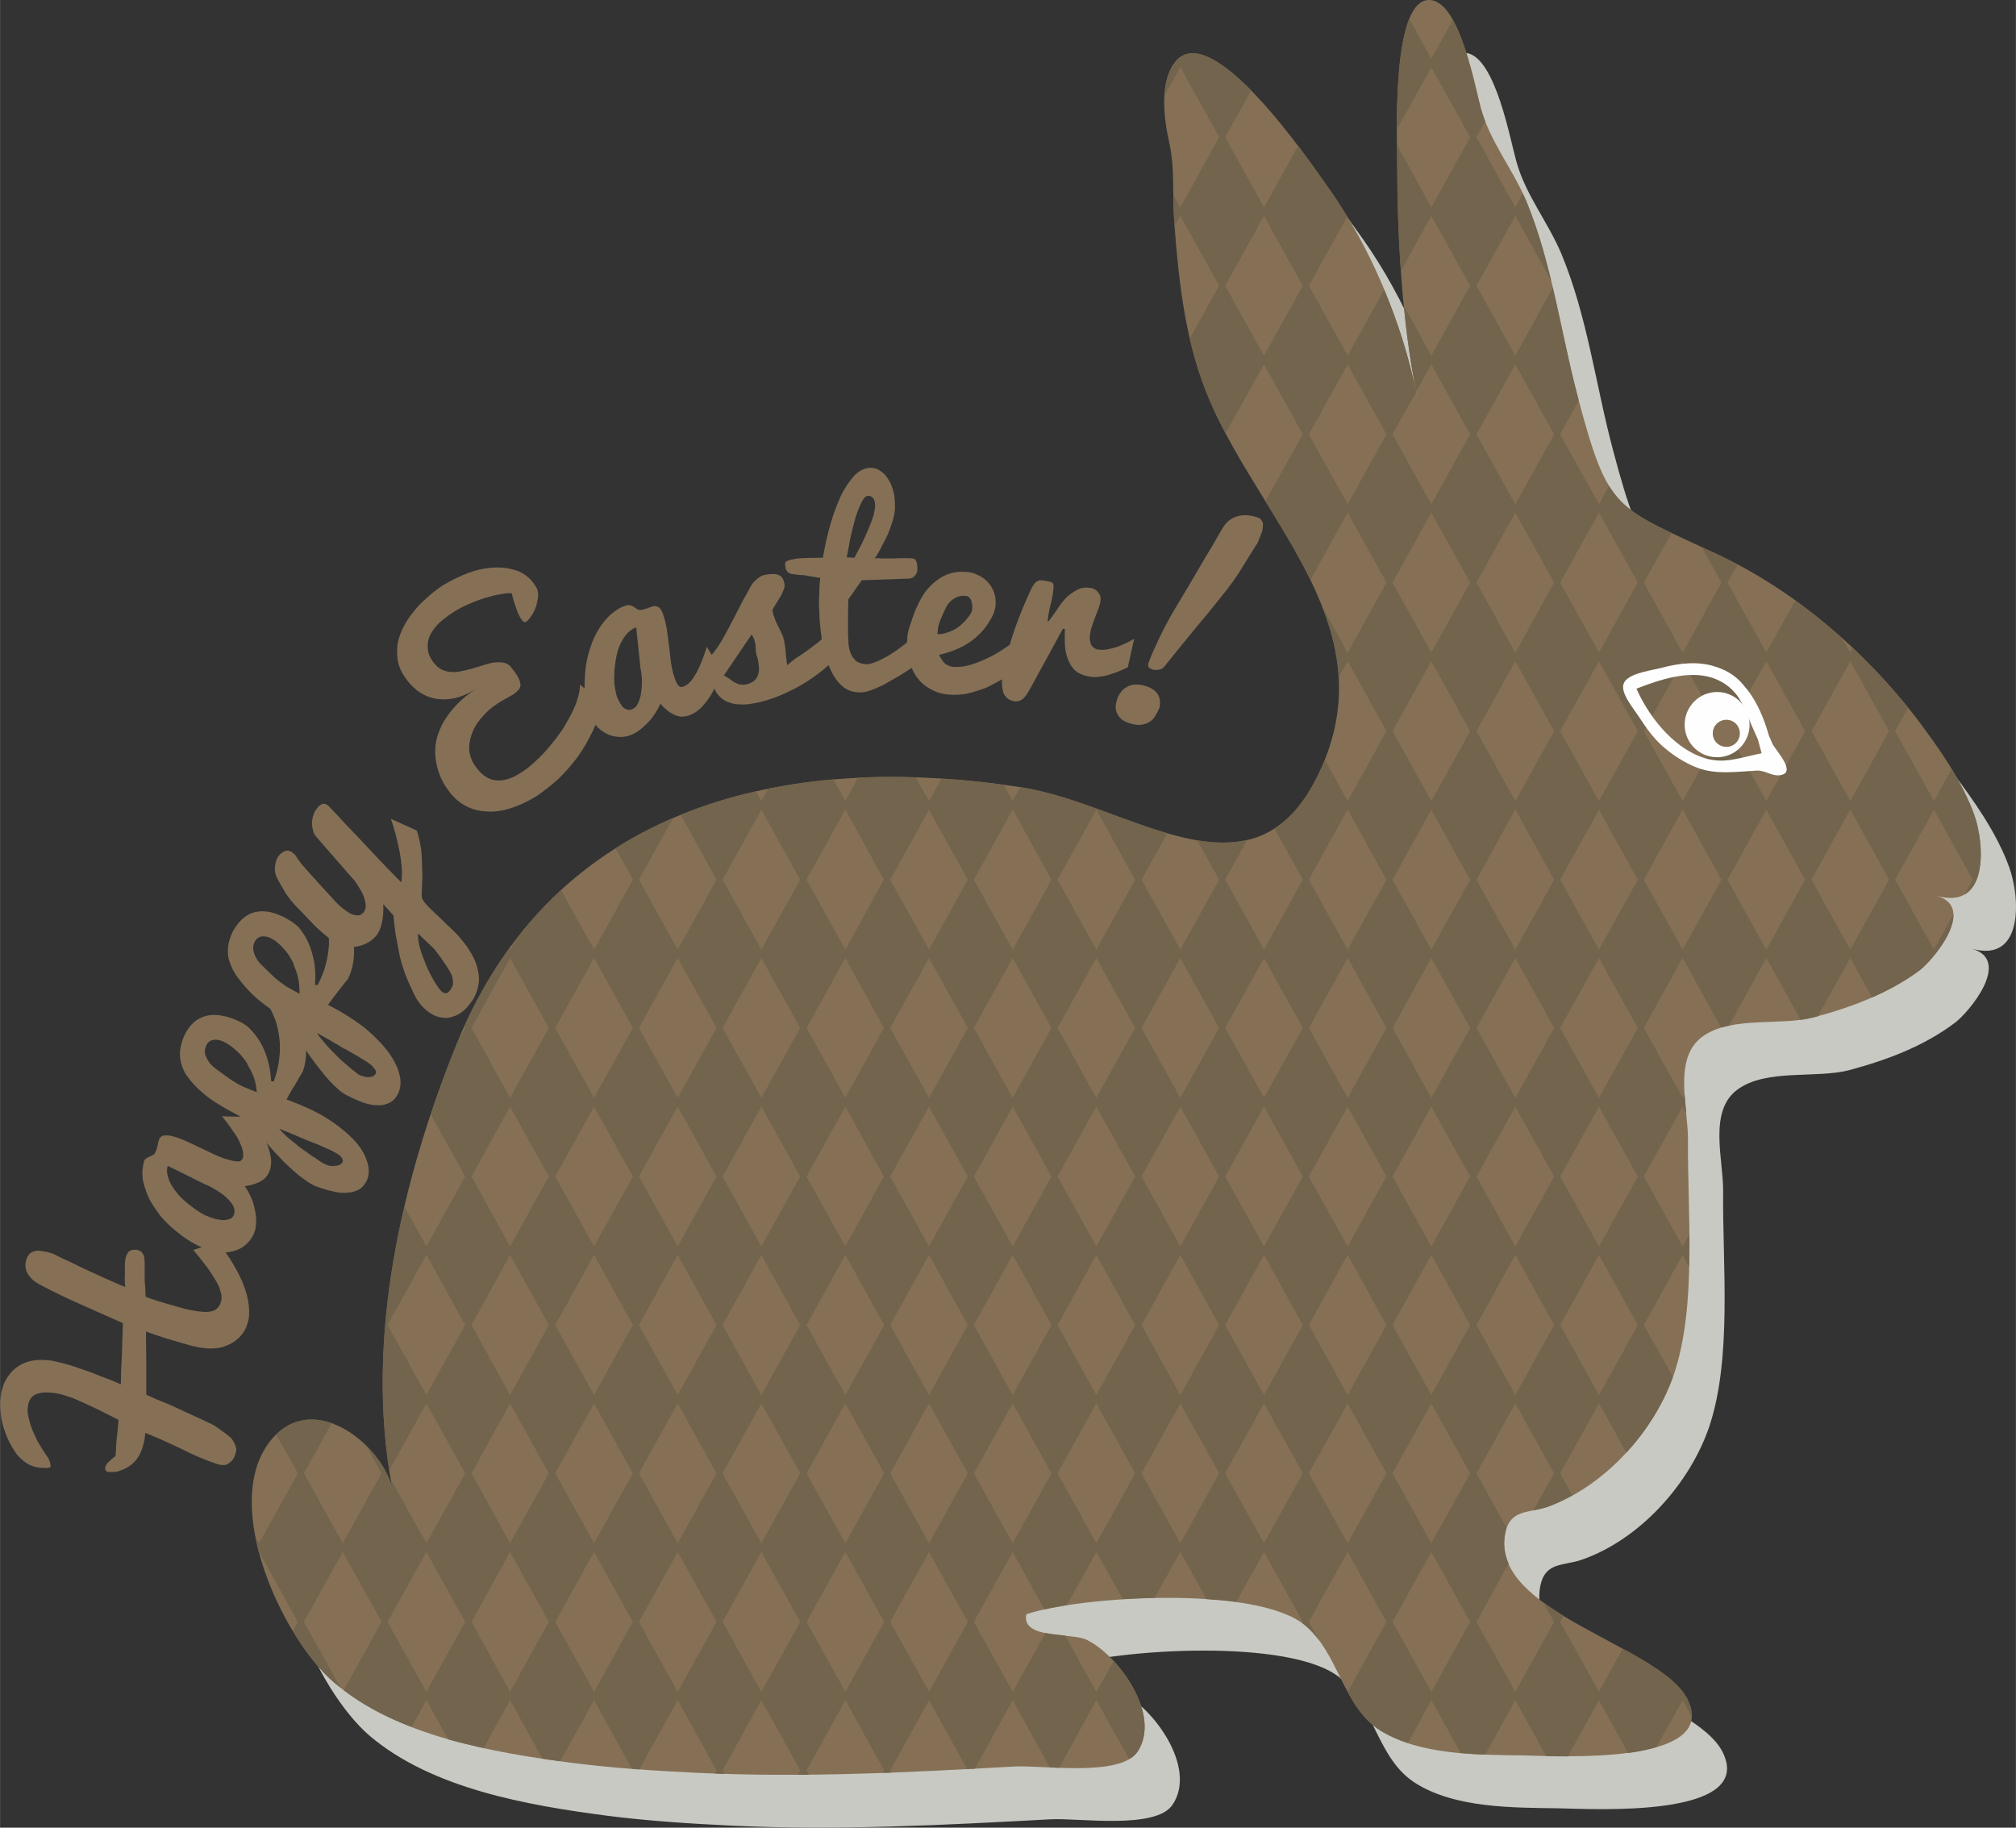 <?xml version="1.0" encoding="UTF-8"?>
<!DOCTYPE svg PUBLIC "-//W3C//DTD SVG 1.1//EN" "http://www.w3.org/Graphics/SVG/1.1/DTD/svg11.dtd">
<!-- Creator: CorelDRAW X8 -->
<svg xmlns="http://www.w3.org/2000/svg" xml:space="preserve" width="6.299in" height="5.711in" version="1.1" style="shape-rendering:geometricPrecision; text-rendering:geometricPrecision; image-rendering:optimizeQuality; fill-rule:evenodd; clip-rule:evenodd"
viewBox="0 0 6024 5462"
 xmlns:xlink="http://www.w3.org/1999/xlink">
 <rect x="0" y="0" width="6024" height="5462" fill="#333333" stroke="none"/>
 <defs>
  <style type="text/css">
   <![CDATA[
    .fil3 {fill:#FEFEFE;fill-rule:nonzero}
    .fil0 {fill:#C8C9C2;fill-rule:nonzero}
    .fil1 {fill:#857056;fill-rule:nonzero}
    .fil2 {fill:#72644D;fill-rule:nonzero}
   ]]>
  </style>
 </defs>
 <g id="Layer_x0020_1">
  <g id="_2083475144176">
   <path class="fil0" d="M4821 1349c91,341 111,322 419,467 228,107 438,287 590,486 67,89 136,185 174,290 32,87 45,288 -112,243 123,35 -11,193 -51,222 -93,70 -203,111 -315,141 -99,26 -248,-5 -334,58 -89,65 -41,212 -43,309 -2,213 27,492 -41,697 -58,172 -208,339 -381,399 -54,19 -109,6 -124,77 -50,239 465,335 545,499 97,198 -390,169 -491,167 -135,-2 -308,0 -427,-75 -114,-71 -123,-230 -226,-315 -146,-120 -671,-86 -832,-32 -17,75 134,54 179,76 95,45 227,224 153,335 -50,76 -282,39 -366,44 -316,17 -633,34 -950,19 -125,-6 -251,-14 -376,-30 -235,-31 -521,-80 -708,-239 -156,-134 -341,-533 -192,-722 120,-153 322,-5 364,135 -82,-439 29,-918 195,-1326 288,-703 970,-875 1686,-764 327,51 693,369 889,-39 206,-431 -166,-747 -324,-1111 -73,-169 -94,-351 -108,-535 -7,-85 4,-157 -15,-241 -15,-71 -32,-187 23,-246 109,-119 396,301 451,377 129,183 221,405 267,625 -46,-222 -59,-465 -59,-692 0,-72 -21,-514 104,-489 84,17 127,256 146,323 27,99 93,179 134,275 79,189 103,395 156,592z"/>
   <path class="fil1" d="M4716 1191c91,341 110,322 419,467 228,107 437,287 590,486 67,89 136,185 174,290 32,87 45,288 -112,243 122,35 -11,193 -51,223 -94,69 -203,110 -315,140 -99,27 -248,-5 -334,58 -89,65 -42,213 -43,310 -2,212 27,491 -41,696 -58,172 -208,339 -381,400 -54,18 -109,6 -124,77 -50,238 465,335 545,498 97,198 -390,169 -491,167 -135,-2 -308,0 -427,-74 -114,-72 -123,-231 -227,-316 -145,-119 -670,-86 -831,-32 -17,75 134,55 179,76 95,45 226,225 153,335 -51,76 -282,40 -366,44 -316,18 -633,34 -950,19 -126,-6 -251,-14 -376,-30 -235,-31 -522,-80 -708,-239 -156,-133 -341,-533 -192,-722 119,-153 322,-5 364,135 -82,-439 29,-918 195,-1326 288,-703 970,-874 1686,-763 327,51 693,368 888,-40 207,-431 -165,-747 -323,-1111 -74,-169 -94,-351 -108,-535 -7,-85 3,-157 -15,-240 -16,-71 -32,-188 22,-247 110,-119 397,301 451,378 130,182 222,404 267,624 -45,-222 -58,-465 -59,-692 0,-72 -20,-514 105,-489 84,17 127,256 145,323 28,100 94,179 135,275 79,189 103,395 156,592z"/>
   <path class="fil2" d="M5529 2394l-116 -209 116 -209 116 209 -116 209zm0 444l-116 -209 116 -210 116 210 -116 209zm-251 -444l-116 -209 116 -209 116 209 -116 209zm0 444l-116 -209 116 -209 116 209 -116 209zm-250 -444l-116 -209 116 -209 116 209 -116 209zm0 444l-116 -209 116 -210 116 210 -116 209zm-250 -888l-116 -209 116 -209 116 209 -116 209zm0 1357l116 209 -116 209 -116 -209 116 -209zm0 -444l116 209 -116 209 -116 -209 116 -209zm-116 -678l116 -209 116 209 -116 209 -116 -209zm116 235l116 209 -116 209 -116 -209 116 -209zm0 1749l-116 -209 116 -210 116 210 -116 209zm-250 -2662l-116 -209 116 -209 116 209 -116 209zm0 444l-116 -210 116 -209 116 209 -116 210zm0 2218l-116 -209 116 -210 116 210 -116 209zm0 -862l116 209 -116 209 -116 -209 116 -209zm0 -444l116 209 -116 209 -116 -209 116 -209zm-116 -678l116 -209 116 209 -116 209 -116 -209zm116 234l116 210 -116 209 -116 -209 116 -210zm-251 -469l-116 -209 116 -209 116 209 -116 209zm0 444l-116 -209 116 -209 116 209 -116 209zm0 444l-116 -209 116 -209 116 209 -116 209zm0 443l-116 -209 116 -209 116 209 -116 209zm0 444l-116 -209 116 -209 116 209 -116 209zm0 444l-116 -209 116 -210 116 210 -116 209zm0 443l-116 -209 116 -209 116 209 -116 209zm0 444l-116 -209 116 -209 116 209 -116 209zm-250 -3549l-116 -209 116 -209 116 209 -116 209zm-250 -444l-116 -209 116 -209 116 209 -116 209zm250 1775l-116 -209 116 -210 116 210 -116 209zm0 443l-116 -209 116 -209 116 209 -116 209zm0 444l-116 -209 116 -209 116 209 -116 209zm0 444l-116 -209 116 -210 116 210 -116 209zm0 443l-116 -209 116 -209 116 209 -116 209zm-250 -443l-116 -209 116 -210 116 210 -116 209zm0 443l-116 -209 116 -209 116 209 -116 209zm0 -1305l116 209 -116 209 -116 -209 116 -209zm0 -444l116 209 -116 209 -116 -209 116 -209zm-250 1306l-116 -209 116 -210 116 210 -116 209zm0 443l-116 -209 116 -209 116 209 -116 209zm-251 -1774l-116 -209 116 -209 116 209 -116 209zm0 443l-116 -209 116 -209 116 209 -116 209zm0 444l-116 -209 116 -209 116 209 -116 209zm0 444l-116 -209 116 -210 116 210 -116 209zm0 443l-116 -209 116 -209 116 209 -116 209zm-250 -1774l-116 -209 116 -210 116 210 -116 209zm0 443l-116 -209 116 -209 116 209 -116 209zm0 444l-116 -209 116 -209 116 209 -116 209zm0 444l-116 -209 116 -210 116 210 -116 209zm0 443l-116 -209 116 -209 116 209 -116 209zm501 -1305l116 209 -116 209 -116 -209 116 -209zm0 -444l116 209 -116 209 -116 -209 116 -209zm-751 1306l-116 -209 116 -210 116 210 -116 209zm0 443l-116 -209 116 -209 116 209 -116 209zm0 444l-116 -209 116 -209 116 209 -116 209zm0 -1749l116 209 -116 209 -116 -209 116 -209zm0 -444l116 209 -116 209 -116 -209 116 -209zm0 -443l116 209 -116 209 -116 -209 116 -209zm-250 1749l-116 -209 116 -210 116 210 -116 209zm0 443l-116 -209 116 -209 116 209 -116 209zm0 444l-116 -209 116 -209 116 209 -116 209zm0 -1749l115 209 -115 209 -116 -209 116 -209zm0 -444l115 209 -115 209 -116 -209 116 -209zm0 -444l115 210 -115 209 -116 -209 116 -210zm-251 419l-116 -209 116 -209 116 209 -116 209zm0 443l-116 -209 116 -209 116 209 -116 209zm0 444l-116 -209 116 -209 116 209 -116 209zm0 444l-116 -209 116 -210 116 210 -116 209zm0 443l-116 -209 116 -209 116 209 -116 209zm0 444l-116 -209 116 -209 116 209 -116 209zm-250 -1775l-116 -209 116 -209 116 209 -116 209zm0 444l-116 -209 116 -209 116 209 -116 209zm0 444l-116 -209 116 -210 116 210 -116 209zm0 443l-116 -209 116 -209 116 209 -116 209zm0 444l-116 -209 116 -209 116 209 -116 209zm-250 -887l-116 -209 116 -210 116 210 -116 209zm0 443l-116 -209 116 -209 116 209 -116 209zm0 444l-116 -209 116 -209 116 209 -116 209zm0 -1749l116 209 -116 209 -116 -209 116 -209zm0 -444l116 209 -116 209 -116 -209 116 -209zm-251 1306l-115 -209 115 -210 116 210 -116 209zm0 443l-115 -209 115 -209 116 209 -116 209zm0 444l-115 -209 115 -209 116 209 -116 209zm0 -1749l116 209 -116 209 -115 -209 115 -209zm0 -444l116 209 -116 209 -115 -209 115 -209zm-250 1306l-116 -209 116 -210 116 210 -116 209zm0 887l-116 -209 116 -209 116 209 -116 209zm4625 -2622c-17,-47 -41,-92 -67,-136l-53 96 -116 -209 38 -69c-50,-63 -105,-123 -165,-180l-7 15 -24 -42c-45,-41 -91,-79 -140,-114l-87 155 -116 -209 30 -53c-19,-10 -38,-21 -57,-30 -18,-8 -34,-16 -50,-23l59 106 -116 210 -116 -210 83 -148c-96,-46 -148,-77 -187,-141l-30 55 -116 -209 55 -100c0,-3 -1,-5 -1,-7 -29,-109 -50,-221 -76,-331l-112 203 -116 -209 116 -209 107 194c-20,-82 -43,-162 -75,-240 -3,-7 -7,-14 -10,-20l-22 41 -116 -210 26 -48c-5,-12 -9,-25 -13,-38 -13,-48 -39,-184 -84,-264l-64 116 -66 -120c-32,80 -37,228 -37,331l103 -186 116 209 -116 210 -102 -186c0,25 0,45 0,56 0,104 3,212 11,320l91 -165 116 209 -116 209 -82 -149c8,87 20,173 37,256l45 -81 116 209 -116 209 -116 -209 71 -127c-22,-103 -54,-206 -96,-305l-109 197 -116 -209 115 -207c-19,-30 -38,-61 -59,-89 -15,-21 -47,-68 -88,-122l-102 184 -116 -210 78 -140c-78,-78 -157,-133 -208,-101l-4 7 -2 -3c-3,2 -6,4 -9,7 -24,27 -34,65 -36,105l47 -84 116 209 -116 210 -21 -37c0,27 1,55 3,84 0,3 0,6 0,9l18 -31 116 209 -88 158c15,64 35,128 62,190 13,32 29,63 45,93l115 -206 116 209 -112 200c48,78 96,156 135,235l111 -201 116 209 -116 210 -76 -138c27,68 45,139 49,211l27 -48 116 209 -116 209 -68 -123c-6,14 -12,28 -19,42 -38,79 -82,131 -132,163l85 153 -116 209 -116 -209 66 -119c-47,11 -97,10 -150,1l66 118 -116 209 -116 -209 77 -139c-141,-41 -292,-115 -436,-137 -1,0 -2,-1 -3,-1l-23 42 -27 -49c-62,-8 -124,-15 -186,-18l-37 67 -40 -71c-58,-2 -115,-2 -172,1l-38 70 -36 -65c-66,6 -131,15 -194,28l-21 37 -16 -29c-78,17 -153,41 -225,70l107 194 -116 209 -116 -209 102 -184c-60,25 -117,55 -172,90l52 94 -116 209 -99 -178c-48,45 -94,95 -136,150l-16 28 -2 -4c-50,69 -96,147 -134,234l2 4 -22 40c0,1 -1,3 -2,4 -28,70 -54,141 -79,214l103 186 -116 209 -66 -119c-61,260 -85,530 -45,788l111 -200 116 209 -116 209 -107 -192c2,7 3,15 4,22 -13,-43 -41,-87 -77,-122l46 83 -116 209 -116 -209 83 -150c-56,-20 -116,-14 -166,34l65 116 -116 209 -11 -19c3,15 6,30 10,46l1 -1 116 209 -15 27c38,65 82,119 124,155 6,5 12,9 18,14l-109 -196 116 -209 116 209 -113 204c60,46 129,82 203,110l44 -80 65 117c35,10 71,18 106,26l79 -143 97 175c18,3 35,5 53,7l101 -182 113 205c8,1 15,1 22,2l115 -207 116 210 -5 9c10,1 19,1 29,1l-6 -10 116 -210 116 210 -7 13c11,0 22,0 33,0l-7 -13 116 -210 116 210 -5 7c9,0 18,0 27,-1l-4 -6 116 -210 114 206c7,-1 15,-1 23,-1l113 -205 111 201c9,0 18,1 28,1l111 -202 98 176c11,-6 19,-13 25,-22 53,-80 -1,-196 -71,-271l-52 92 -93 -168c-20,-2 -41,-4 -59,-8l-98 176 -116 -209 116 -209 95 172c20,-5 43,-9 67,-13l88 -159 79 141c31,-2 63,-3 95,-4l77 -137 78 141c30,2 60,4 89,8l83 -149 116 209 -2 3c2,2 5,4 7,6 17,13 31,29 44,46l-31 -55 116 -209 116 209 -116 209 -5 -10c25,50 55,95 103,126 25,15 53,27 82,37l70 -128 88 158c24,2 49,4 73,5l90 -163 92 167c20,1 42,1 65,1l93 -168 87 158c31,-4 60,-10 85,-18l78 -140 27 50c1,-16 -3,-33 -12,-52 -4,-8 -9,-16 -15,-23l0 0 0 -1c-36,-46 -103,-87 -179,-128l-71 129 -116 -209 10 -18c-22,-14 -42,-27 -61,-41l33 59 -116 209 -116 -209 96 -174c-12,-28 -17,-59 -10,-92 1,-6 2,-10 4,-15l-90 -163 116 -209 116 209 -62 111c13,-3 27,-6 40,-10 26,-9 51,-21 76,-35l-36 -66 116 -209 82 147c61,-66 110,-145 139,-226l-87 -155 116 -210 19 35c1,-32 1,-64 1,-96l-20 36 -116 -209 116 -209 11 19c-2,-18 -4,-37 -5,-55l-6 10 -116 -209 116 -209 115 208c8,-2 16,-4 24,-6l111 -202 103 185c14,-2 27,-5 40,-8 4,-1 8,-2 11,-3l97 -174 65 118c50,-22 98,-48 142,-81 28,-21 103,-106 101,-167l-58 105 -116 -209 116 -209 116 209 -24 44c66,-39 52,-172 28,-239z"/>
   <path class="fil3" d="M5034 2166c0,53 43,97 97,97 54,0 97,-44 97,-97 0,-54 -43,-98 -97,-98 -54,0 -97,44 -97,98z"/>
   <path class="fil1" d="M5118 2192c0,22 18,40 41,40 22,0 40,-18 40,-40 0,-23 -18,-41 -40,-41 -23,0 -41,18 -41,41z"/>
   <path class="fil3" d="M4890 2058c70,-27 153,-55 225,-33 36,12 59,31 77,55 0,0 0,0 0,0 17,25 29,54 41,85l20 45c4,14 7,27 11,41 -19,4 -44,10 -44,10 -47,11 -85,20 -137,1 -88,-33 -158,-124 -193,-204zm-40 -4c1,28 31,63 46,86 21,32 42,63 71,89 29,26 67,51 104,65 56,22 119,12 177,9 25,-2 45,16 68,14 58,-5 -11,-75 -20,-95 0,-1 -10,-23 -10,-23 -14,-49 -33,-97 -66,-140 -1,0 -1,-1 -2,-1 0,-1 -1,-2 -2,-3 -20,-27 -48,-50 -91,-63 -52,-17 -109,-10 -161,4 -26,7 -86,14 -107,38 -5,6 -7,12 -7,20z"/>
   <path class="fil1" d="M435 3875c12,6 45,16 98,31 26,8 49,12 69,14 18,2 31,0 42,-6 10,-7 16,-18 18,-34 0,-6 -1,-14 -4,-23 -2,-9 -7,-20 -14,-31 -7,-12 -16,-26 -27,-41 -11,-15 -24,-31 -40,-50 2,0 5,-1 11,-3 5,-2 13,-4 23,-6 10,-3 24,-7 41,-12 17,21 31,41 43,61 12,20 22,39 30,58 7,18 13,36 16,53 3,16 4,31 3,45 -1,16 -6,30 -12,43 -7,13 -16,23 -28,32 -11,9 -25,15 -40,20 -16,4 -34,5 -53,3 -8,-1 -17,-2 -28,-5 -11,-2 -24,-6 -38,-10 -14,-4 -31,-9 -51,-15 -21,-7 -40,-13 -58,-20 0,34 1,66 1,97 0,31 0,62 0,92 21,10 42,19 63,27 21,9 40,18 57,26 18,8 33,15 48,22 14,7 26,12 35,17 30,20 48,34 54,42 8,12 12,23 12,32 -1,6 -3,12 -5,18 -2,5 -5,10 -9,14 -4,4 -8,7 -13,10 -5,2 -11,3 -16,2 -4,0 -8,-1 -12,-2 -39,-13 -76,-29 -111,-47 -37,-18 -72,-33 -106,-47 -1,13 -3,26 -7,39 -3,12 -8,23 -14,33 -7,11 -15,19 -26,27 -10,7 -23,13 -38,17 -5,1 -9,1 -13,1 -4,0 -7,0 -11,0 -8,-1 -11,-5 -11,-13 1,-4 3,-9 8,-15 5,-5 13,-12 23,-20 1,-11 2,-23 2,-35 1,-11 2,-24 4,-37l3 -36c-22,-11 -44,-22 -64,-32 -27,-13 -47,-22 -61,-28 -13,-6 -26,-10 -39,-14 -13,-4 -25,-6 -37,-7 -10,-1 -19,-1 -27,0 -8,1 -15,3 -22,6 -6,4 -11,8 -14,14 -4,6 -6,14 -7,23 -1,7 -1,16 1,26 2,10 5,21 9,33 4,12 11,26 18,41 8,14 18,31 30,48 4,6 7,12 8,17 2,5 2,9 2,13 0,2 -4,3 -10,4 -7,0 -15,0 -25,-1 -13,-2 -25,-6 -36,-13 -11,-7 -21,-16 -30,-27 -8,-11 -16,-24 -23,-38 -7,-14 -12,-28 -17,-43 -4,-14 -7,-29 -8,-43 -2,-14 -2,-27 -1,-39 1,-17 5,-33 11,-49 7,-15 16,-28 27,-39 12,-11 26,-20 43,-25 18,-6 38,-7 62,-5 11,1 25,4 40,8 16,4 34,9 52,16 19,6 39,13 60,22 21,8 43,16 65,26 0,-26 1,-55 3,-87 1,-32 2,-64 3,-96 -39,-17 -81,-36 -124,-55 -43,-19 -85,-39 -126,-61 -13,-7 -24,-16 -31,-27 -8,-10 -11,-22 -10,-35 1,-6 2,-11 4,-16 2,-5 5,-9 8,-13 4,-3 8,-6 13,-7 5,-2 11,-3 17,-2 6,1 13,2 21,3 7,2 16,4 24,8 15,8 31,15 48,23 17,8 34,17 52,25 18,8 36,17 55,25 19,8 37,17 56,24 -1,-12 -2,-24 -1,-36 0,-12 0,-21 0,-27 0,-2 0,-5 0,-7 0,-3 1,-5 1,-7 0,-7 2,-14 4,-18 2,-5 4,-8 7,-11 3,-2 7,-4 10,-5 4,0 9,0 13,0 5,1 9,2 13,5 3,2 5,6 7,9 2,4 3,8 3,12 1,4 1,7 1,11 0,7 0,12 0,15 0,3 0,5 0,6 0,2 0,3 0,3 0,0 0,1 0,3 0,1 0,4 0,7 0,4 0,10 0,18 1,9 1,17 2,26 0,8 1,17 1,25z"/>
   <path class="fil1" d="M644 3643c6,1 12,2 18,3 6,1 12,0 17,-1 5,-1 10,-3 14,-6 3,-3 6,-7 7,-13 2,-9 0,-18 -6,-27 -6,-9 -14,-17 -23,-25 -10,-8 -20,-15 -31,-21 -11,-7 -20,-11 -28,-14l-111 -55c-3,10 -3,20 0,30 3,11 7,22 14,32 6,10 14,20 23,30 9,9 21,20 35,30 14,11 27,19 38,25 11,5 22,9 33,12zm103 -305c7,8 14,17 22,29 9,12 16,25 23,39 7,14 12,28 15,43 4,15 4,29 1,42 -4,16 -13,29 -25,37 -13,8 -30,14 -52,17 6,8 11,16 16,27 5,10 9,21 12,32 3,12 5,23 6,35 1,12 0,23 -2,34 -3,12 -8,23 -16,33 -7,9 -16,18 -27,24 -11,6 -24,10 -38,12 -14,2 -29,1 -45,-2 -18,-5 -36,-12 -54,-22 -18,-9 -36,-22 -56,-38 -20,-16 -36,-32 -49,-48 -13,-17 -24,-34 -33,-51 -8,-18 -14,-35 -18,-53 -3,-18 -2,-35 2,-52 1,-6 3,-10 6,-13 3,-2 6,-4 10,-6 3,-1 6,-2 9,-4 3,-1 6,-3 8,-6 2,-2 3,-5 4,-8 2,-3 2,-6 3,-9 1,-3 1,-6 2,-8 1,-3 1,-6 2,-9 1,-3 2,-7 3,-10 2,-3 4,-5 7,-7 3,-2 7,-3 12,-3 5,0 11,0 18,2 12,3 24,7 38,13 13,6 27,12 41,19 14,7 30,14 48,23 18,8 34,14 47,17 11,3 20,4 26,4 7,-1 11,-5 13,-12 1,-5 1,-10 0,-16 -1,-7 -3,-13 -6,-20 -2,-6 -6,-13 -9,-20 -4,-7 -8,-14 -13,-20 -10,-15 -21,-31 -35,-47l84 2z"/>
   <path class="fil1" d="M978 3482c1,1 5,1 9,2 5,1 9,1 14,0 5,0 10,-1 14,-3 4,-2 7,-5 9,-9 1,-4 0,-8 -3,-12 -3,-5 -8,-9 -15,-13 -7,-4 -14,-8 -23,-12 -9,-4 -18,-8 -27,-12 -10,-4 -19,-8 -28,-11 -9,-4 -17,-7 -24,-10 -12,-5 -23,-10 -31,-13 -9,-4 -16,-7 -22,-9 -6,-3 -12,-5 -17,-7 6,7 14,15 22,23 9,8 18,15 28,23 9,8 19,15 29,22 10,7 19,14 28,19 8,6 16,11 22,15 7,3 12,6 15,7zm-211 -218c-1,-17 -4,-32 -9,-45 -5,-13 -11,-25 -18,-36 1,-3 -7,-14 -23,-33 -15,-14 -26,-24 -35,-29 -4,-3 -10,-6 -16,-9 -7,-3 -13,-4 -20,-5 -7,0 -13,1 -18,4 -6,3 -10,8 -13,16 -3,8 -4,17 -2,25 3,8 7,16 13,24 6,8 14,15 24,22 10,7 22,16 36,26 15,10 28,18 42,24 13,5 26,11 39,16zm51 -32c8,-24 14,-46 16,-67 3,-21 3,-41 1,-60 -2,-18 -6,-36 -11,-53 -6,-16 -13,-32 -21,-46l79 24c7,11 13,24 19,38 5,14 9,28 11,43 2,15 3,31 2,46 -1,16 -4,30 -9,44 0,1 -1,3 -3,5 -1,3 -3,7 -7,12 -3,6 -8,14 -14,25 -7,10 -15,24 -25,43l6 2c43,16 81,33 113,53 32,20 58,41 79,62 20,21 34,42 41,63 8,21 9,40 3,57 -5,13 -13,23 -22,30 -10,6 -22,10 -35,11 -13,2 -27,1 -43,-3 -16,-3 -32,-8 -49,-14 -10,-3 -20,-9 -31,-16 -11,-8 -23,-16 -34,-26 -12,-10 -23,-21 -35,-32 -11,-12 -22,-23 -33,-35 -24,-27 -49,-56 -74,-88 -17,-9 -34,-19 -51,-28 -18,-9 -35,-20 -51,-30 -17,-11 -33,-24 -50,-40 -16,-16 -28,-31 -37,-45 -8,-15 -13,-30 -15,-46 -2,-17 1,-35 8,-55 5,-14 12,-26 20,-37 9,-11 19,-20 31,-26 12,-6 26,-10 42,-10 15,0 33,3 53,10 22,8 37,16 48,25 15,14 27,29 36,44 10,16 17,34 23,53 6,20 10,42 11,66l8 1z"/>
   <path class="fil1" d="M1075 3213c2,1 5,2 9,3 5,2 9,3 14,3 5,0 10,0 14,-2 5,-1 8,-4 10,-8 2,-4 2,-8 -1,-12 -3,-5 -7,-10 -13,-15 -6,-5 -13,-10 -22,-15 -8,-5 -16,-10 -25,-15 -9,-5 -18,-10 -26,-15 -9,-4 -16,-8 -23,-13 -11,-6 -21,-12 -29,-17 -8,-4 -15,-8 -20,-11 -6,-4 -12,-7 -16,-9 5,8 11,16 19,25 7,9 15,18 24,27 9,9 17,17 26,26 9,8 17,15 25,22 8,7 15,12 21,17 6,5 10,8 13,9zm-180 -243c0,-17 -1,-32 -4,-46 -3,-14 -7,-26 -13,-38 2,-3 -5,-15 -18,-36 -13,-16 -23,-27 -31,-33 -4,-4 -9,-7 -16,-11 -6,-4 -12,-6 -18,-7 -7,-1 -13,-1 -19,1 -6,2 -11,7 -15,14 -4,8 -6,16 -4,25 1,8 4,17 9,25 5,9 12,17 21,25 9,9 19,19 32,31 13,12 26,21 38,29 13,7 25,14 38,21zm54 -26c11,-22 20,-43 25,-64 5,-21 8,-40 9,-59 0,-19 -2,-36 -5,-54 -4,-17 -8,-33 -14,-48l75 34c5,12 10,25 13,40 4,14 6,29 6,44 0,16 -1,31 -4,46 -3,15 -8,29 -14,42 -1,2 -2,3 -4,5 -2,2 -5,6 -9,11 -4,5 -10,13 -17,22 -8,10 -18,23 -30,40l6 3c40,21 75,43 105,67 29,24 52,48 70,72 17,24 28,46 33,68 5,21 3,40 -5,56 -7,13 -15,22 -26,27 -11,5 -22,8 -36,7 -13,0 -27,-3 -42,-8 -15,-6 -31,-12 -47,-21 -9,-4 -19,-11 -29,-20 -10,-9 -20,-19 -30,-30 -10,-12 -20,-24 -30,-37 -10,-13 -19,-25 -28,-38 -21,-30 -42,-62 -63,-97 -15,-12 -31,-23 -47,-35 -16,-11 -32,-23 -47,-36 -14,-13 -29,-28 -43,-46 -15,-18 -25,-34 -31,-50 -7,-15 -10,-31 -9,-47 0,-17 5,-34 14,-53 7,-14 16,-25 25,-35 10,-10 21,-17 34,-22 13,-4 27,-6 43,-4 16,2 33,8 52,17 20,11 35,21 44,31 13,16 23,32 30,49 7,17 12,35 16,55 3,20 4,42 2,67l8 1z"/>
   <path class="fil1" d="M1249 2789c-1,22 5,47 17,77 11,30 25,58 42,83 14,21 26,25 36,11 4,-4 6,-9 8,-14 2,-4 2,-9 1,-15 0,-6 -2,-11 -3,-16 -2,-5 -6,-12 -10,-19 -5,-8 -10,-15 -15,-22 -4,-7 -11,-16 -19,-27 -5,-7 -10,-13 -17,-19 -6,-6 -14,-14 -23,-22 -9,-9 -15,-14 -17,-17zm-73 -53l-31 -34c1,18 0,35 -3,51 -3,16 -8,30 -16,41 -7,9 -16,17 -27,23 -11,6 -22,10 -35,12 -12,1 -25,0 -39,-3 -14,-4 -27,-11 -40,-21 -17,-13 -32,-26 -45,-39 -13,-13 -28,-30 -47,-49 -19,-19 -32,-36 -41,-50 -8,-14 -17,-29 -25,-44 -5,-12 -7,-23 -5,-35 1,-12 5,-23 11,-31 6,-7 12,-11 19,-14 7,-2 15,-1 22,5 2,2 4,4 7,6 2,2 4,5 6,9 7,10 15,21 26,33 11,12 25,28 43,48 18,20 33,35 43,47 11,12 21,21 31,28 5,4 10,7 15,10 5,3 10,5 16,6 5,1 9,1 14,0 4,-2 9,-5 12,-9 5,-8 7,-17 5,-27 -2,-11 -5,-22 -11,-33 -6,-11 -13,-22 -20,-32 -8,-10 -15,-17 -20,-23l-94 -108c-6,-6 -10,-13 -12,-22 -2,-8 -3,-16 -3,-24 1,-8 2,-16 5,-23 2,-7 6,-13 10,-18 4,-6 9,-10 15,-13 6,-2 12,-1 18,4 1,1 3,3 5,5 5,5 11,12 19,20 8,8 16,18 26,28 10,11 24,25 42,44 18,19 32,35 43,46 26,28 54,57 84,87 1,-8 2,-18 2,-29 0,-10 -1,-23 -3,-38 -2,-15 -5,-32 -10,-52 -4,-20 -11,-44 -20,-71l77 35c3,8 6,18 8,28 3,11 4,22 6,34 1,17 2,28 2,35 0,2 0,14 1,35 0,6 -1,26 -2,60 -1,8 3,17 11,26 8,9 23,24 47,46 7,7 12,12 15,15 9,8 17,16 25,24 8,7 16,17 25,28 9,11 17,22 23,33 7,10 12,22 17,35 4,13 7,26 8,38 1,13 -1,25 -5,39 -4,14 -10,27 -20,39 -7,10 -15,19 -24,26 -9,7 -18,12 -29,15 -10,4 -21,5 -32,3 -12,-1 -24,-6 -35,-13 -23,-15 -41,-37 -54,-68 -8,-17 -13,-29 -16,-36 -3,-7 -7,-17 -11,-30 -5,-14 -8,-27 -11,-39 -5,-26 -9,-47 -12,-63 -2,-17 -5,-35 -6,-56z"/>
   <path class="fil1" d="M1799 2101c-5,29 -15,57 -28,84 -13,27 -28,53 -45,77 -18,24 -37,46 -58,66 -22,20 -44,37 -66,52 -25,15 -50,27 -75,35 -25,8 -50,12 -73,10 -24,-1 -46,-7 -67,-19 -21,-12 -39,-30 -55,-55 -14,-21 -23,-44 -28,-69 -5,-25 -5,-50 1,-75 7,-26 19,-51 38,-76 19,-25 45,-50 80,-73 -23,15 -45,24 -66,29 -22,4 -41,4 -60,0 -18,-4 -35,-12 -50,-23 -15,-12 -28,-26 -39,-43 -10,-15 -17,-32 -20,-48 -2,-16 -2,-33 0,-49 3,-17 9,-33 17,-49 8,-16 18,-32 30,-46 11,-15 25,-29 40,-42 15,-14 31,-26 47,-37 25,-15 51,-28 78,-38 27,-10 53,-15 79,-16 25,-1 48,3 70,11 21,9 39,24 52,46 5,7 7,16 7,27 -1,11 -3,21 -6,32 -4,10 -8,20 -14,28 -6,9 -11,15 -16,18 -5,3 -9,0 -14,-7 -5,-7 -10,-17 -14,-29 -5,-13 -10,-29 -15,-49 -9,-1 -20,0 -34,3 -14,2 -29,6 -46,11 -16,5 -32,11 -50,19 -17,7 -33,16 -48,26 -14,9 -27,19 -38,29 -12,11 -20,23 -27,35 -6,12 -9,24 -8,38 0,13 4,26 13,40 8,11 16,20 25,25 9,5 19,8 29,9 10,1 21,1 32,-2 11,-2 23,-5 34,-8 11,-3 22,-7 33,-10 11,-4 21,-6 31,-8 10,-1 19,-1 28,0 8,1 15,5 22,11 3,4 6,9 10,13 3,5 6,9 9,13 8,13 12,24 11,32 -1,9 -8,17 -21,26 -5,3 -12,7 -21,12 -9,5 -17,9 -24,14 -17,11 -32,23 -45,38 -13,14 -24,29 -31,46 -7,16 -11,33 -11,50 0,17 5,34 15,50 10,15 21,27 31,34 11,8 23,12 34,13 12,1 24,0 36,-4 13,-4 25,-10 37,-18 15,-9 30,-21 44,-34 15,-14 29,-28 42,-44 13,-15 25,-31 37,-48 11,-17 20,-33 29,-50 8,-16 15,-32 19,-47 5,-15 7,-29 7,-41l66 55z"/>
   <path class="fil1" d="M1843 2081c3,6 5,12 8,17 3,6 6,10 9,14 4,4 8,7 13,8 4,2 9,2 15,0 8,-3 15,-10 19,-20 5,-10 8,-21 9,-33 2,-13 2,-25 2,-38 -1,-12 -2,-23 -4,-30l-13 -124c-10,3 -18,9 -26,17 -7,8 -14,17 -19,28 -6,11 -10,23 -13,36 -3,13 -5,28 -7,45 -1,18 -1,33 0,46 2,12 4,24 7,34zm313 -76c-3,9 -7,21 -13,34 -5,13 -12,27 -20,40 -8,13 -18,25 -28,36 -11,11 -23,18 -36,23 -16,5 -30,5 -44,-2 -14,-6 -28,-17 -42,-33 -3,8 -8,17 -14,27 -6,9 -13,19 -21,27 -8,9 -17,17 -26,24 -10,8 -20,13 -31,17 -11,4 -23,5 -35,4 -12,-1 -24,-4 -35,-10 -11,-6 -22,-14 -31,-25 -9,-11 -16,-24 -22,-40 -6,-17 -10,-36 -11,-57 -1,-20 0,-42 2,-68 3,-25 8,-47 15,-67 6,-20 15,-38 25,-55 10,-16 22,-31 35,-43 14,-12 29,-22 45,-27 5,-2 10,-2 14,-1 4,1 7,2 10,4 3,2 6,4 9,6 2,2 5,3 9,4 3,0 6,0 9,-1 3,-1 6,-1 9,-3 3,0 6,-1 8,-2 3,-2 6,-2 8,-3 4,-2 7,-2 11,-3 3,0 6,1 9,2 4,2 7,4 9,8 3,4 6,10 8,17 4,11 7,24 10,39 2,14 4,29 6,45 2,15 4,33 6,52 3,20 6,36 11,49 3,11 7,19 11,24 4,6 10,7 16,5 5,-2 10,-5 15,-9 4,-4 9,-9 13,-15 4,-6 8,-12 12,-19 3,-7 7,-14 10,-21 7,-17 14,-35 20,-55l44 72z"/>
   <path class="fil1" d="M2162 2020c3,-1 6,1 11,4 4,3 9,6 14,10 5,4 11,7 18,10 7,2 14,3 22,2 10,-2 17,-5 23,-9 6,-4 10,-9 13,-15 3,-6 4,-13 5,-20 0,-8 -1,-15 -2,-23 -1,-7 -2,-13 -5,-20 -2,-7 -3,-16 -3,-26 -1,-11 -3,-18 -5,-24 -3,-5 -5,-10 -7,-13l-84 124zm-54 -40c12,-15 21,-26 29,-36 7,-9 14,-20 21,-32 7,-12 12,-22 16,-29 4,-8 9,-16 14,-27 5,-10 12,-23 20,-38 7,-15 17,-33 30,-56 2,-5 5,-10 8,-14 3,-5 7,-10 12,-14 4,-4 9,-8 14,-11 5,-3 12,-5 19,-6 12,-2 21,-2 28,-1 7,2 12,4 15,7 4,4 6,7 7,11 2,4 2,8 3,11 1,6 0,13 -4,21 -3,8 -7,16 -12,23 -4,8 -9,15 -13,21 -4,7 -6,11 -7,14 2,8 3,15 6,21 2,6 4,12 7,18 3,6 6,12 9,18 3,7 7,14 10,23 3,9 5,21 7,37 1,16 3,31 5,47 8,-7 17,-14 26,-21 10,-6 20,-13 30,-20 10,-7 20,-15 31,-23 11,-8 21,-18 31,-29l15 84c-14,14 -30,27 -48,40 -19,14 -38,26 -59,37 -21,11 -42,21 -64,29 -22,8 -43,14 -63,17 -14,3 -28,4 -41,3 -13,0 -24,-3 -35,-7 -10,-4 -19,-10 -26,-18 -8,-7 -13,-18 -17,-30 -3,1 -6,2 -9,3 -4,1 -7,1 -10,2 -4,1 -8,1 -11,1 -4,1 -7,0 -10,-1 -2,-1 -5,-3 -7,-7 -2,-3 -3,-8 -4,-15 -1,-6 -1,-12 1,-17 2,-6 5,-11 8,-16 4,-4 7,-8 10,-12 4,-4 6,-6 8,-8z"/>
   <path class="fil1" d="M2615 1510c0,-2 -1,-5 -1,-9 -1,-3 -1,-6 -3,-9 -1,-3 -3,-5 -6,-7 -3,-2 -6,-3 -11,-3 -7,0 -13,6 -19,18 -6,12 -12,26 -18,44 -5,18 -10,38 -15,59 -4,22 -8,42 -12,63 4,0 7,0 11,0 4,0 8,1 12,1 7,-13 14,-27 22,-42 7,-15 14,-30 20,-44 6,-14 11,-28 15,-40 3,-13 5,-23 5,-31zm137 469c-23,14 -44,27 -62,39 -19,11 -35,20 -49,28 -15,7 -27,13 -39,17 -11,4 -21,6 -30,6 -19,1 -36,-4 -51,-15 -14,-11 -27,-27 -37,-48 -11,-22 -19,-47 -25,-78 -6,-30 -10,-64 -11,-103 -1,-15 -1,-31 0,-48 0,-17 1,-33 3,-50 -8,-1 -13,-2 -18,-3 -4,-1 -8,-1 -13,-2 -4,-1 -10,-2 -18,-3 -7,0 -17,-1 -31,-3 -6,0 -10,-2 -14,-4 -3,-2 -6,-5 -7,-8 -2,-3 -3,-6 -3,-10 -1,-3 -1,-6 -1,-9 0,-4 2,-7 7,-9 5,-2 11,-4 19,-5 7,-2 16,-2 25,-3 9,0 18,-1 26,-1 8,0 16,0 22,0 7,0 12,0 14,-1 6,-34 13,-67 22,-98 9,-32 20,-60 31,-85 12,-25 26,-45 40,-61 15,-15 30,-23 47,-24 11,0 21,2 30,8 9,6 17,13 23,23 7,10 12,21 16,34 4,14 6,27 6,42 1,12 0,24 -3,38 -3,13 -8,27 -13,41 -5,14 -12,28 -20,42 -7,15 -15,29 -24,43 3,0 6,-1 12,-1 5,1 11,1 18,1 7,0 14,0 22,0 8,0 16,-1 23,-1 8,0 15,0 21,0 7,0 12,0 16,1 5,0 9,2 11,7 3,6 4,12 4,20 1,10 -1,17 -6,23 -5,6 -10,9 -16,10l-144 5c-7,10 -14,20 -21,30 -7,10 -13,19 -19,27 0,15 -1,31 -1,45 0,7 0,14 0,21 0,6 0,13 0,20 0,7 0,13 0,19 0,7 1,12 1,17 0,14 2,25 5,34 3,9 7,17 12,22 5,6 10,10 17,12 7,3 15,4 24,4 5,-1 11,-2 19,-5 8,-3 16,-6 25,-11 10,-5 19,-10 29,-17 10,-6 20,-13 30,-21 10,-7 19,-15 28,-23 9,-8 17,-17 25,-25l3 96z"/>
   <path class="fil1" d="M2801 1895c9,1 19,-1 30,-5 11,-3 21,-8 31,-15 9,-6 19,-15 28,-27 10,-11 15,-21 15,-28 1,-11 -1,-21 -4,-28 -4,-7 -9,-11 -15,-11 -10,-1 -20,0 -28,4 -7,3 -14,8 -20,14 -5,6 -10,12 -13,20 -4,8 -8,17 -13,29 -5,11 -8,21 -9,28 -1,8 -1,14 -2,19zm39 181c-23,-1 -43,-7 -60,-17 -17,-9 -31,-22 -42,-37 -10,-15 -18,-33 -22,-52 -5,-20 -7,-40 -5,-61 0,-14 4,-30 11,-48 6,-19 12,-36 19,-50 6,-14 14,-28 23,-41 10,-13 20,-24 32,-33 12,-10 25,-17 39,-22 15,-5 30,-7 47,-6 14,0 27,3 39,9 12,5 22,12 30,21 8,8 14,18 19,30 4,12 6,25 5,39 -1,15 -7,31 -19,50 -11,18 -24,33 -38,45 -14,13 -31,24 -50,33 -19,9 -40,16 -62,21 3,7 7,12 10,17 3,5 7,8 10,11 4,2 8,4 12,6 4,1 8,2 13,2 15,1 31,-1 48,-6 17,-5 33,-11 49,-19 17,-8 32,-16 47,-26 14,-9 27,-18 37,-27l45 52c-23,22 -48,41 -74,58 -11,7 -23,13 -36,20 -12,7 -26,13 -40,17 -13,5 -28,9 -43,12 -14,2 -29,3 -44,2z"/>
   <path class="fil1" d="M2997 2011c2,-10 4,-23 8,-37 3,-14 7,-29 12,-45 4,-16 9,-32 15,-48 5,-16 12,-33 19,-51 7,-18 14,-33 19,-45 5,-12 10,-22 14,-30 3,-5 6,-9 8,-12 3,-3 5,-5 8,-6 3,-2 7,-3 10,-3 4,0 9,1 15,2 6,1 11,2 15,3 3,1 5,3 7,6 1,2 2,6 1,10 0,5 -1,11 -2,19 -1,9 -4,21 -8,38 -4,17 -6,31 -8,44l4 0c7,-9 15,-21 25,-35 10,-15 19,-27 29,-37 10,-9 21,-16 32,-22 12,-6 24,-7 38,-5 4,0 9,2 13,4 4,3 8,5 10,9 3,3 5,7 7,12 1,5 1,10 0,15 0,4 -2,10 -4,17 -3,8 -6,17 -11,29 -4,11 -8,21 -10,28 -3,8 -4,14 -5,20 -2,8 -2,16 -1,22 1,6 2,11 4,15 3,4 6,7 9,9 3,2 7,4 11,4 11,2 23,1 35,-2 13,-3 25,-6 35,-11 13,-5 26,-12 38,-19l-19 85c-7,4 -15,7 -24,11 -9,4 -18,7 -28,10 -10,4 -20,6 -31,7 -10,2 -21,2 -31,0 -18,-3 -33,-9 -43,-18 -10,-9 -17,-21 -22,-34 -5,-13 -8,-27 -9,-43 0,-16 -1,-31 0,-47l-6 -1 -95 174c-5,9 -9,16 -13,22 -4,6 -8,10 -12,14 -4,3 -8,5 -12,6 -4,1 -8,1 -12,1 -11,-2 -18,-5 -24,-11 -5,-5 -9,-11 -11,-19 -2,-8 -3,-16 -3,-26 0,-9 1,-19 3,-29z"/>
   <path class="fil1" d="M3433 1978c9,-24 20,-48 32,-73 12,-25 25,-50 39,-74 14,-24 29,-48 43,-72 14,-24 27,-46 40,-68 13,-22 25,-43 37,-62 11,-19 21,-37 30,-52 7,-11 14,-19 22,-24 8,-6 17,-9 25,-11 9,-2 18,-3 27,-2 8,1 17,2 25,5 4,1 7,2 11,4 3,2 5,5 7,8 2,3 3,7 3,12 0,5 -1,10 -2,17 -2,5 -3,10 -6,16 -2,6 -5,12 -8,20 -16,25 -32,51 -48,77 -16,26 -36,54 -59,82 -22,28 -48,60 -76,93 -28,34 -60,73 -95,117 -2,2 -4,4 -6,6 -3,2 -6,3 -9,4 -3,1 -7,1 -11,1 -3,0 -6,0 -10,-1 -4,-2 -8,-4 -11,-6 -2,-3 -3,-7 -2,-11 1,-2 1,-3 2,-6zm30 141c-1,1 -2,3 -3,6 -2,4 -3,7 -6,11 -2,5 -6,9 -9,13 -4,5 -9,8 -15,11 -6,3 -13,5 -20,6 -8,1 -18,0 -29,-3 -9,-2 -16,-5 -23,-9 -7,-4 -12,-9 -16,-15 -4,-6 -7,-12 -8,-20 -1,-8 0,-16 3,-25 2,-8 5,-16 10,-22 4,-7 10,-13 17,-17 7,-5 15,-8 24,-9 9,-1 20,0 31,3 19,5 32,13 40,25 8,12 9,27 5,44 -1,0 -1,1 -1,1z"/>
  </g>
 </g>
</svg>

